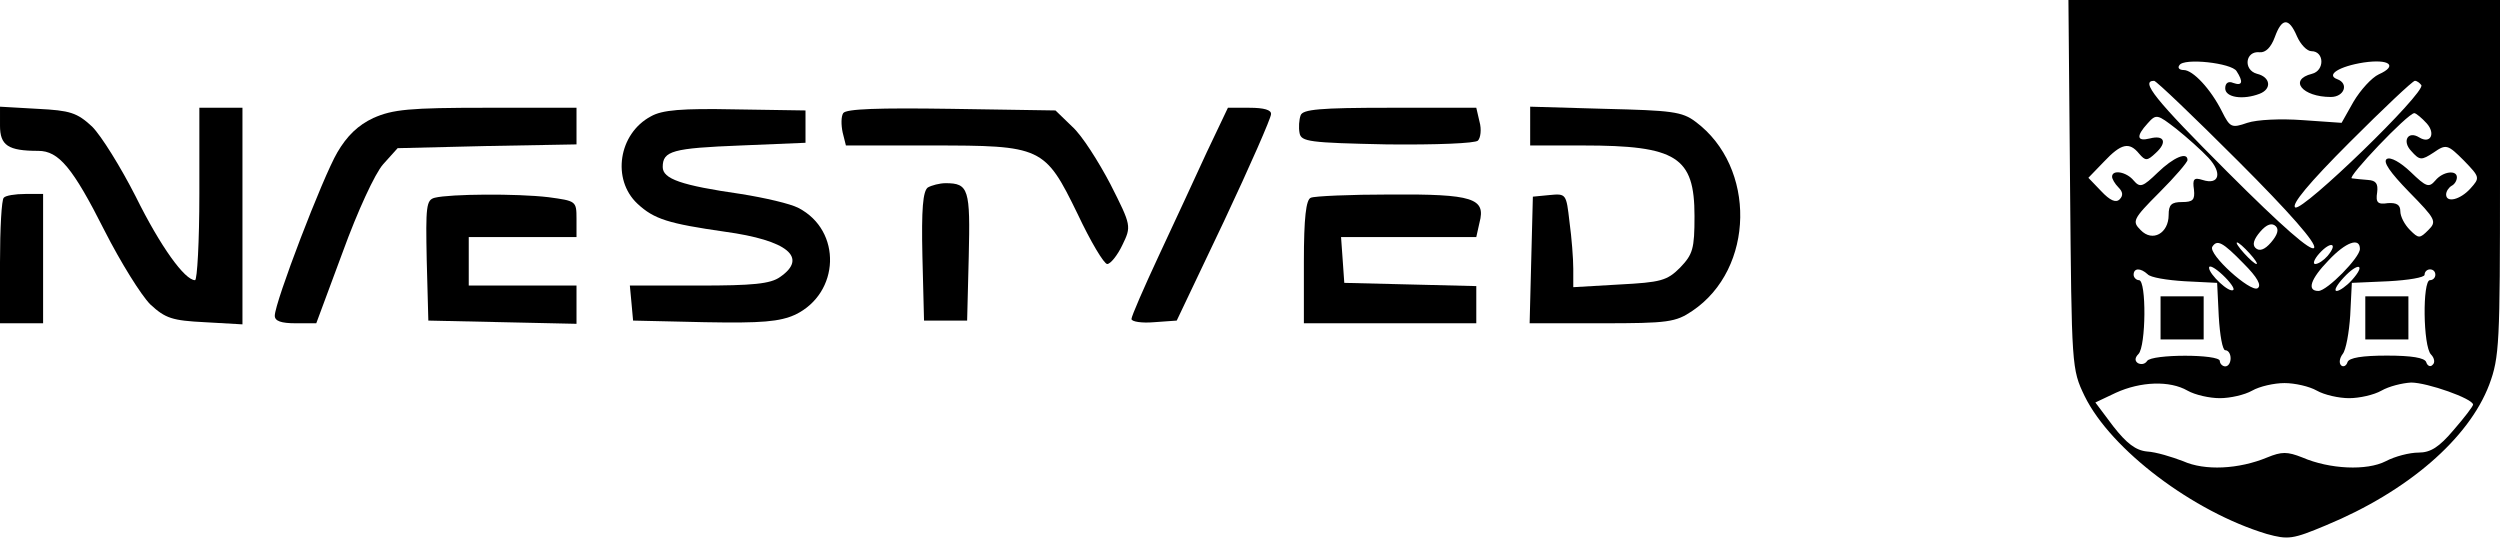 <?xml version="1.0" standalone="no"?>
<!DOCTYPE svg PUBLIC "-//W3C//DTD SVG 20010904//EN"
 "http://www.w3.org/TR/2001/REC-SVG-20010904/DTD/svg10.dtd">
<svg version="1.0" xmlns="http://www.w3.org/2000/svg"
 width="464pt" height="100pt" viewBox="0 0 464 100"
 preserveAspectRatio="xMidYMid meet">

<g transform="translate(0,100) scale(0.1,-0.1)"
fill="#000000" stroke="none">
<path d="M3842 658 c3 -340 3 -343 27 -393 49 -100 202 -215 338 -256 40 -11
48 -10 110 16 152 63 265 161 303 261 19 51 20 77 20 384 l0 330 -400 0 -401
0 3 -342z m421 275 c7 -16 19 -28 27 -28 24 0 25 -36 1 -42 -44 -11 -18 -43
35 -43 25 0 34 25 12 33 -22 8 4 24 49 31 48 7 64 -6 28 -22 -13 -6 -34 -29
-47 -51 l-22 -39 -72 5 c-41 3 -85 1 -103 -5 -29 -10 -32 -9 -47 21 -21 42
-54 77 -71 77 -8 0 -12 4 -8 9 8 14 97 4 106 -11 13 -20 11 -28 -6 -22 -9 4
-15 0 -15 -10 0 -17 33 -22 64 -10 23 9 20 31 -5 37 -26 7 -22 43 5 40 11 -1
21 9 28 28 13 36 26 37 41 2z m-109 -232 c96 -96 146 -153 141 -161 -5 -8 -58
38 -161 141 -135 135 -162 169 -136 169 4 0 74 -67 156 -149z m340 141 c8 -14
-220 -235 -234 -227 -8 5 25 45 101 121 63 63 117 114 121 114 4 0 9 -4 12 -8z
m-395 -135 c26 -28 20 -51 -11 -41 -16 5 -19 2 -16 -18 2 -19 -2 -23 -22 -23
-20 0 -25 -5 -25 -24 0 -34 -30 -51 -52 -28 -16 16 -15 20 35 70 29 29 52 56
52 60 0 16 -26 5 -55 -23 -28 -27 -33 -29 -45 -15 -13 16 -40 21 -40 7 0 -4 5
-13 12 -20 8 -8 9 -15 2 -22 -7 -7 -18 -2 -34 15 l-24 25 29 30 c32 34 47 37
65 15 12 -14 15 -14 31 1 22 20 16 34 -11 27 -24 -6 -26 4 -4 28 16 18 18 17
53 -10 20 -16 47 -40 60 -54z m405 64 c17 -19 7 -39 -14 -26 -21 13 -32 -7
-15 -25 16 -18 19 -18 42 -3 23 16 26 15 56 -15 30 -31 30 -32 12 -52 -19 -21
-45 -27 -45 -11 0 6 5 13 10 16 6 3 10 10 10 16 0 14 -26 11 -40 -6 -12 -14
-17 -12 -46 16 -19 18 -37 28 -44 24 -8 -5 6 -25 41 -61 50 -51 52 -55 36 -71
-16 -16 -18 -16 -34 0 -10 10 -18 25 -18 35 0 12 -7 16 -23 15 -19 -3 -23 1
-20 20 2 16 -2 22 -17 23 -11 1 -24 2 -30 3 -10 1 104 121 116 121 3 0 14 -9
23 -19z m-289 -221 c-12 -14 -22 -17 -29 -10 -6 6 -3 16 9 30 12 14 22 17 29
10 6 -6 3 -16 -9 -30z m-51 -39 c26 -26 34 -41 26 -46 -13 -8 -92 63 -84 77 9
14 19 9 58 -31z m11 19 c10 -11 16 -20 13 -20 -3 0 -13 9 -23 20 -10 11 -16
20 -13 20 3 0 13 -9 23 -20z m145 -5 c-7 -8 -17 -15 -23 -15 -5 0 -2 9 8 20
21 23 35 19 15 -5z m60 13 c0 -16 -61 -78 -77 -78 -22 0 -15 22 19 57 32 34
58 43 58 21z m-235 -76 c-7 -7 -45 29 -45 41 0 6 11 0 25 -13 14 -13 23 -26
20 -28z m220 18 c-10 -11 -23 -20 -28 -20 -6 0 0 11 13 25 27 29 42 25 15 -5z
m-379 11 c5 -6 36 -11 69 -13 l60 -3 3 -62 c2 -35 7 -63 12 -63 6 0 10 -7 10
-15 0 -8 -4 -15 -10 -15 -5 0 -10 5 -10 10 0 13 -127 13 -135 0 -4 -6 -11 -7
-17 -4 -6 4 -6 10 1 17 14 14 15 137 1 137 -5 0 -10 5 -10 10 0 13 13 13 26 1z
m534 -1 c0 -5 -4 -10 -10 -10 -14 0 -13 -123 2 -138 6 -6 8 -15 3 -19 -4 -5
-10 -2 -12 5 -3 8 -27 12 -73 12 -46 0 -70 -4 -73 -12 -2 -7 -8 -10 -12 -6 -4
4 -3 13 3 21 6 7 12 40 14 72 l3 60 68 3 c37 2 67 7 67 12 0 6 5 10 10 10 6 0
10 -4 10 -10z m-460 -215 c14 -8 41 -14 60 -14 19 0 46 6 60 14 14 8 41 14 60
14 19 0 46 -6 60 -14 14 -8 41 -14 60 -14 19 0 46 6 60 14 14 8 38 14 55 15
30 0 115 -30 115 -41 0 -3 -16 -24 -36 -47 -27 -32 -43 -42 -65 -42 -17 0 -44
-7 -61 -16 -35 -18 -104 -15 -155 7 -28 11 -38 11 -65 0 -53 -22 -116 -25
-156 -7 -21 8 -50 17 -67 18 -21 2 -38 15 -63 47 l-33 44 38 18 c46 21 100 23
133 4z"/>
<path d="M4010 410 l0 -40 40 0 40 0 0 40 0 40 -40 0 -40 0 0 -40z"/>
<path d="M4390 410 l0 -40 40 0 40 0 0 40 0 40 -40 0 -40 0 0 -40z"/>
<path d="M0 767 c0 -37 15 -47 71 -47 38 0 64 -31 123 -148 30 -59 68 -120 85
-137 28 -26 41 -30 101 -33 l70 -4 0 201 0 201 -40 0 -40 0 0 -160 c0 -88 -4
-160 -8 -160 -19 0 -64 62 -110 155 -28 55 -64 113 -81 130 -28 26 -41 30
-101 33 l-70 4 0 -35z"/>
<path d="M693 781 c-28 -13 -49 -33 -67 -64 -27 -46 -116 -278 -116 -303 0
-10 12 -14 39 -14 l38 0 49 132 c28 77 60 146 75 163 l27 30 166 4 166 3 0 34
0 34 -167 0 c-143 0 -174 -3 -210 -19z"/>
<path d="M1208 784 c-60 -32 -73 -117 -25 -162 31 -29 58 -37 162 -52 117 -16
155 -48 103 -84 -18 -13 -51 -16 -151 -16 l-128 0 3 -32 3 -33 133 -3 c107 -2
139 1 168 14 83 40 87 156 6 198 -15 8 -63 19 -107 26 -111 16 -145 28 -145
50 0 30 18 35 145 40 l120 5 0 30 0 30 -130 2 c-100 2 -136 -1 -157 -13z"/>
<path d="M1565 790 c-4 -6 -4 -22 -1 -36 l6 -24 158 0 c206 0 211 -2 272 -127
24 -51 49 -93 55 -93 6 0 19 16 28 35 17 35 17 36 -22 113 -22 42 -53 91 -71
107 l-31 30 -194 3 c-134 2 -195 0 -200 -8z"/>
<path d="M2240 718 c-21 -46 -61 -132 -89 -192 -28 -60 -51 -113 -51 -118 0
-5 19 -8 42 -6 l42 3 88 185 c48 102 87 191 87 198 1 8 -13 12 -40 12 l-40 0
-39 -82z"/>
<path d="M2414 786 c-3 -8 -4 -23 -2 -33 3 -16 18 -18 162 -21 92 -1 164 2
169 7 5 5 7 21 3 35 l-6 26 -161 0 c-130 0 -161 -3 -165 -14z"/>
<path d="M2840 766 l0 -36 98 0 c174 0 207 -21 207 -131 0 -61 -3 -71 -27 -96
-24 -24 -36 -27 -112 -31 l-86 -5 0 34 c0 19 -3 58 -7 87 -6 52 -6 53 -37 50
l-31 -3 -3 -117 -3 -118 134 0 c123 0 137 2 168 23 116 78 119 267 6 351 -25
19 -45 21 -168 24 l-139 4 0 -36z"/>
<path d="M1722 652 c-9 -7 -12 -39 -10 -128 l3 -119 40 0 40 0 3 119 c3 125 0
136 -43 136 -11 0 -26 -4 -33 -8z"/>
<path d="M7 633 c-4 -3 -7 -57 -7 -120 l0 -113 40 0 40 0 0 120 0 120 -33 0
c-19 0 -37 -3 -40 -7z"/>
<path d="M807 633 c-16 -4 -17 -16 -15 -116 l3 -112 138 -3 137 -3 0 36 0 35
-100 0 -100 0 0 45 0 45 100 0 100 0 0 34 c0 33 -1 33 -52 40 -59 7 -183 6
-211 -1z"/>
<path d="M2433 633 c-9 -3 -13 -37 -13 -119 l0 -114 160 0 160 0 0 35 0 34
-122 3 -123 3 -3 43 -3 42 125 0 126 0 6 27 c12 45 -12 53 -165 52 -75 0 -142
-3 -148 -6z"/>
</g>
</svg>
